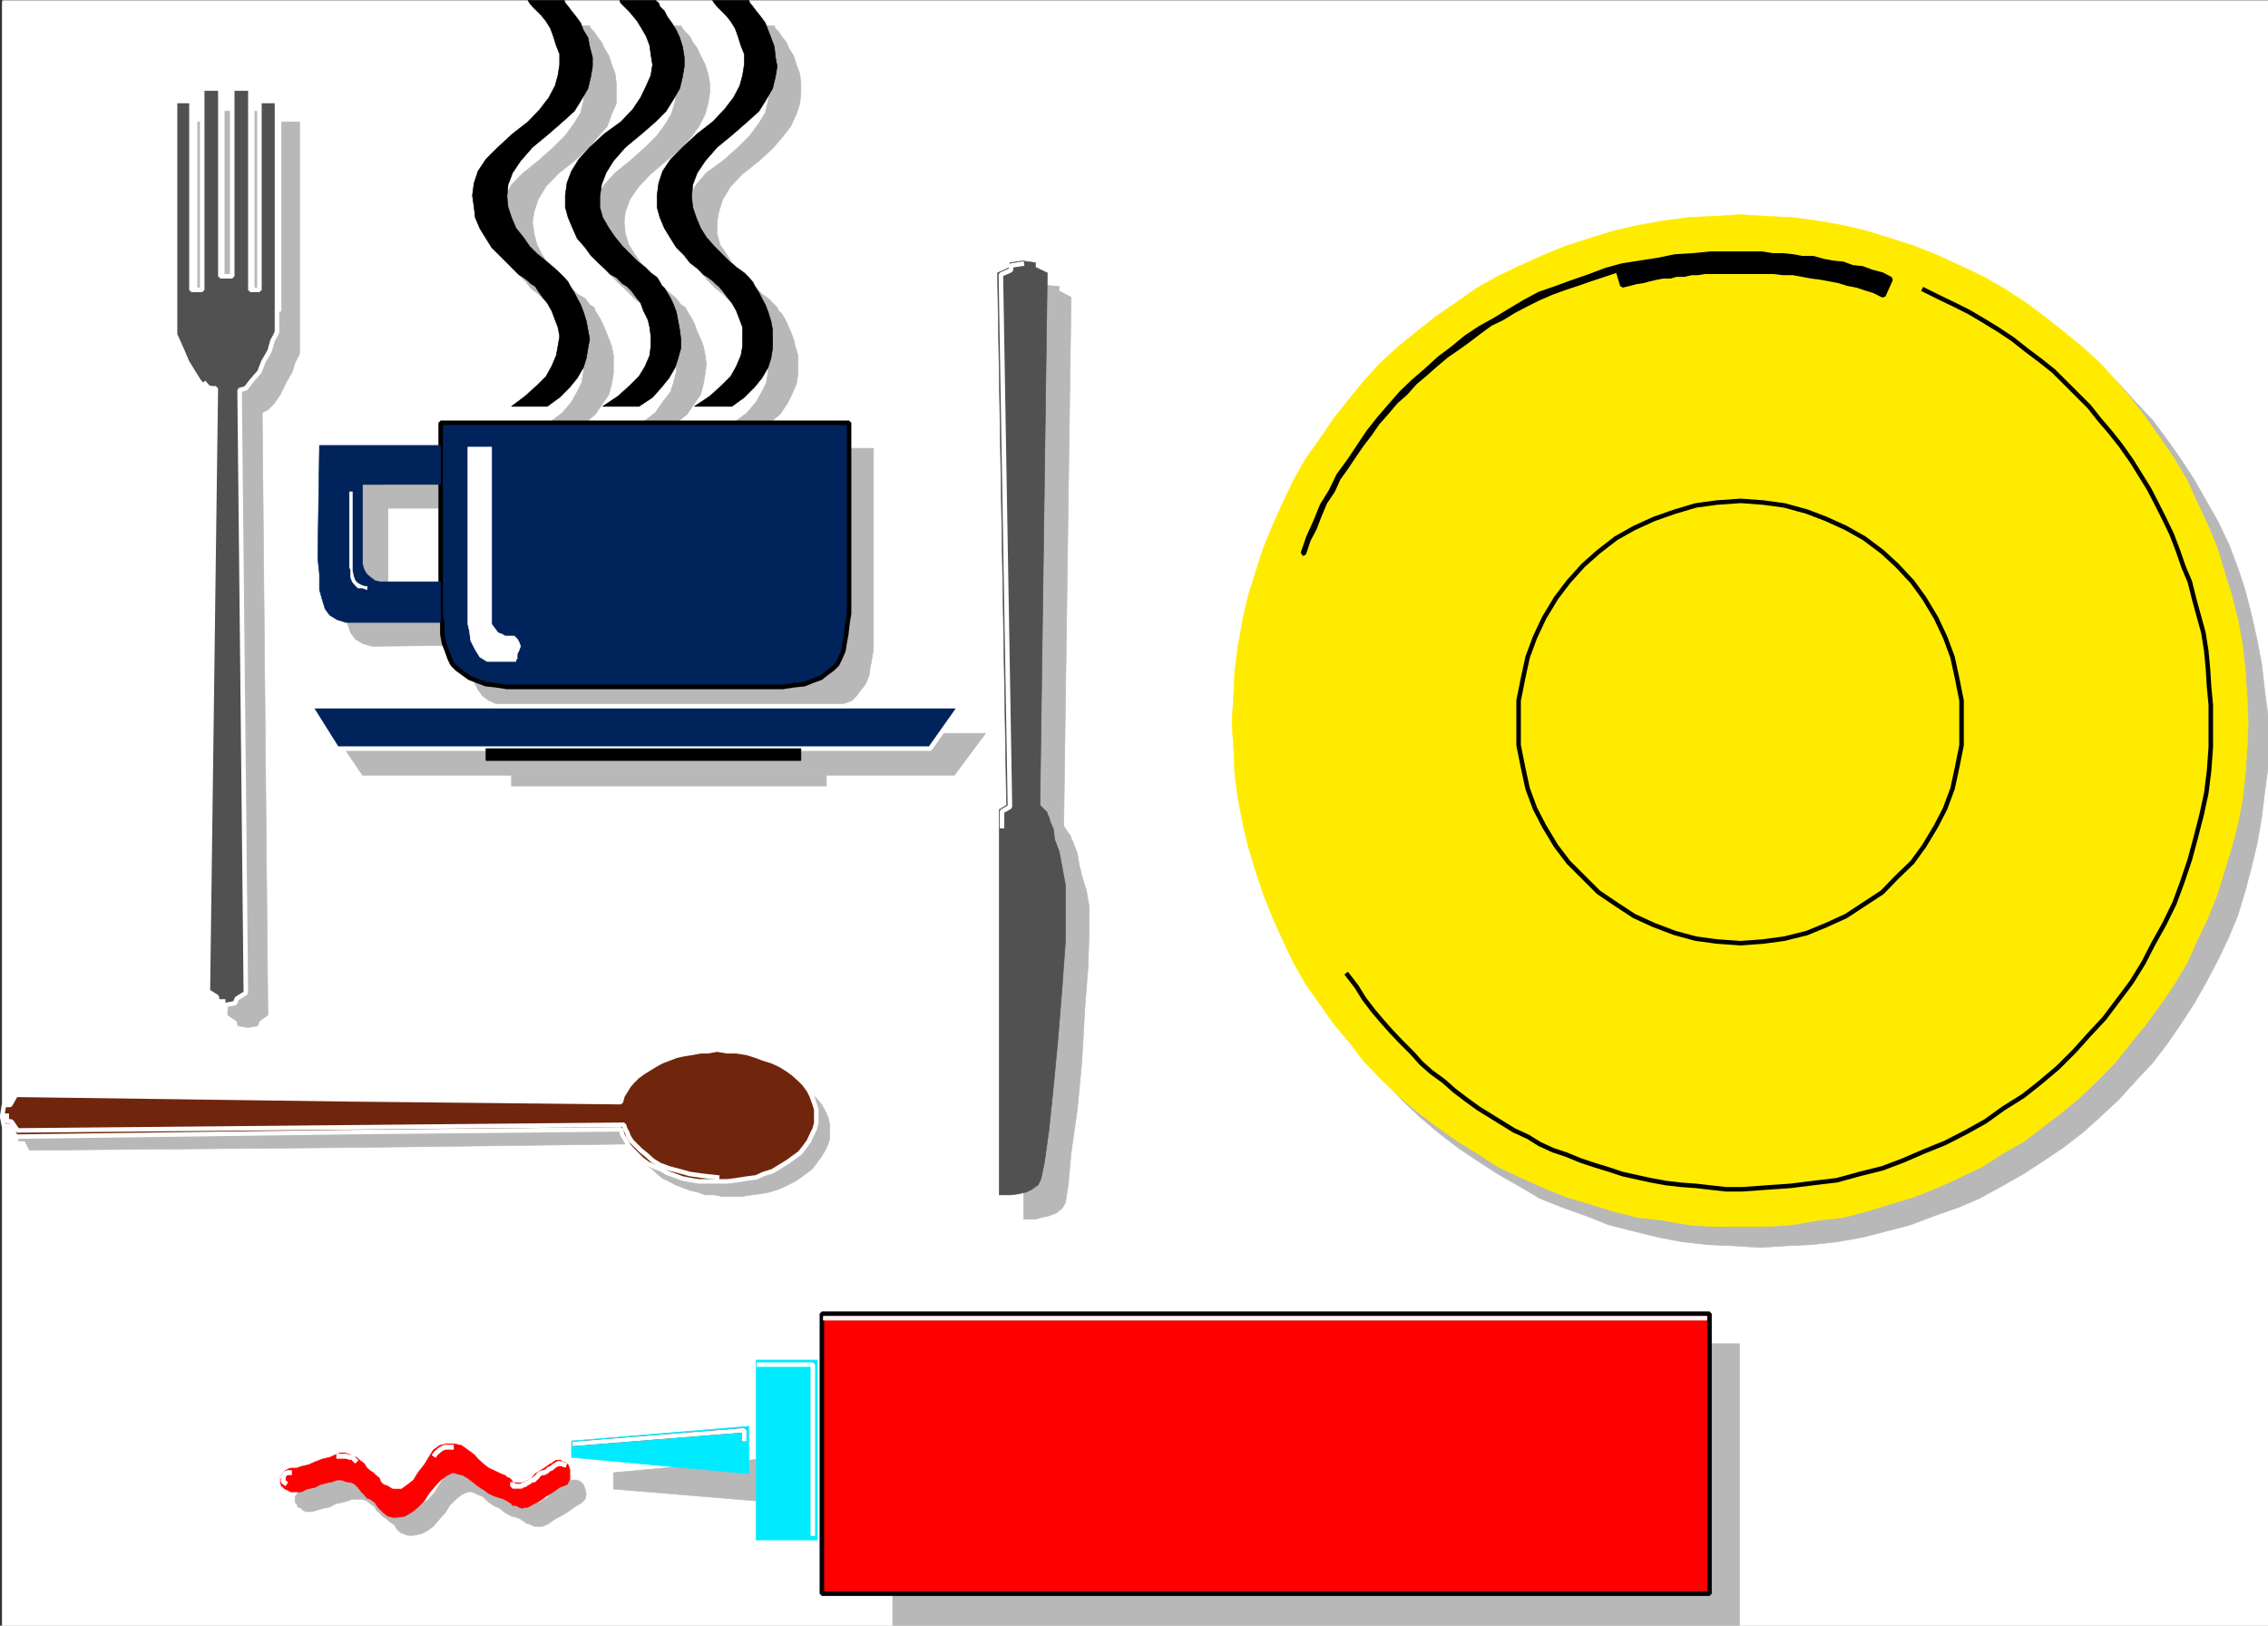 <svg xmlns="http://www.w3.org/2000/svg" width="3000.007" height="2149.95"><rect width="100%" height="100%" fill="#333333" stroke="none"/><defs><clipPath id="a"><path d="M0 0h2997.016v2147.46H0Zm0 0"/></clipPath><clipPath id="b"><path d="M1654 309h1343.016v1339H1654Zm0 0"/></clipPath><clipPath id="c"><path d="M1653 308h1344.016v1340H1653Zm0 0"/></clipPath></defs><path fill="#fff" d="M2.991 2149.578h2997.016V.371H2.99Zm0 0"/><g clip-path="url(#a)" transform="translate(2.991 2.43)"><path fill="#fff" fill-rule="evenodd" stroke="#fff" stroke-linecap="square" stroke-linejoin="bevel" stroke-miterlimit="10" stroke-width=".743" d="M0 2147.148h2997.016V-2.059H0Zm0 0"/></g><g clip-path="url(#b)" transform="translate(2.991 2.43)"><path fill="#b8b8b8" fill-rule="evenodd" d="m2325.668 1647.414 33.742-2.23 33.707-1.485 33.703-3.754 33.743-5.984 32.218-8.25 31.438-8.211 31.472-11.965 32.22-11.219 27.722-11.964 29.992-16.461 27.719-15.72 27.722-17.948 25.454-17.203 26.238-20.215 23.969-21.66 23.222-21.7 21.742-23.968 22.48-23.93 19.474-25.414 17.988-26.2 17.984-27.683 15.719-27.684 15.758-29.91 14.23-29.91 11.965-29.168 9.734-32.18 8.254-31.437 7.504-31.398 5.985-34.407 3.754-31.437 4.496-33.664v-69.559l-4.496-33.664-3.754-33.668-5.985-31.394-7.504-33.668-8.254-32.18-9.734-29.91-11.965-31.438-14.23-29.91-15.758-27.684-15.719-27.683-17.984-27.68-17.988-25.418-19.473-26.195-22.48-23.93-21.743-23.93-23.222-21.699-23.97-21.699-26.237-19.473-25.454-17.949-27.722-17.945-27.719-15.719-29.992-15.68-27.723-14.23-32.219-11.965-31.472-9.738-31.438-8.211-32.218-7.504-33.743-5.984-33.703-4.457-33.707-3.754h-69.676l-33.742 3.754-33.703 4.457-31.477 5.984-33.703 7.504-32.218 8.21-29.993 9.74-31.433 11.964-29.992 14.23-27.723 15.68-27.719 15.719-27.722 17.945-25.493 17.95-26.199 19.472-25.492 21.7-22.484 21.699-21.7 23.93-21.738 23.929-19.473 26.195-20.253 25.418-15.72 27.68-17.984 27.683-13.492 27.684-14.23 29.91-12.004 31.438-9.734 29.91-9.739 32.18-8.25 33.668-3.715 31.394-6.02 33.668-2.23 33.664v69.559l2.23 33.664 6.02 31.437 3.715 34.407 8.25 31.398 9.738 31.437 9.735 32.18 12.004 29.168 14.23 29.91 13.492 29.91 17.985 27.684 15.719 27.684 20.253 26.199 19.473 25.414 21.738 23.93 21.7 23.968 22.484 21.7 25.492 21.66 26.2 20.215 25.492 17.203 27.722 17.949 27.719 15.719 27.723 16.46 29.992 11.965 31.433 11.22 29.993 11.964 32.218 8.21 33.703 8.25 31.477 5.985 33.703 3.754 33.742 1.485zm0 0"/></g><g clip-path="url(#c)" transform="translate(2.991 2.43)"><path fill="none" stroke="#b8b8b8" stroke-linecap="square" stroke-linejoin="bevel" stroke-miterlimit="10" stroke-width=".743" d="m2325.668 1647.414 33.742-2.23 33.707-1.485 33.703-3.754 33.742-5.984 32.22-8.25 31.437-8.211 31.472-11.965 32.22-11.219 27.722-11.964 29.992-16.461 27.719-15.72 27.722-17.948 25.454-17.203 26.238-20.215 23.969-21.66 23.222-21.7 21.742-23.968 22.48-23.93 19.474-25.414 17.988-26.2 17.984-27.683 15.719-27.684 15.758-29.91 14.23-29.91 11.965-29.168 9.734-32.18 8.254-31.437 7.504-31.399 5.985-34.406 3.754-31.437 4.496-33.664v-69.559l-4.496-33.664-3.754-33.668-5.985-31.394-7.504-33.668-8.254-32.18-9.734-29.91-11.965-31.438-14.23-29.91-15.758-27.684-15.719-27.683-17.984-27.68-17.988-25.418-19.473-26.195-22.48-23.93-21.743-23.93-23.222-21.699-23.97-21.699-26.237-19.473-25.454-17.949-27.722-17.945-27.719-15.719-29.992-15.68-27.723-14.23-32.219-11.965-31.472-9.738-31.438-8.211-32.219-7.504-33.742-5.984-33.703-4.457-33.707-3.754h-69.676l-33.742 3.754-33.703 4.457-31.477 5.984-33.703 7.504-32.218 8.21-29.993 9.74-31.433 11.964-29.992 14.23-27.723 15.68-27.719 15.719-27.722 17.945-25.493 17.95-26.199 19.472-25.492 21.7-22.484 21.699-21.7 23.93-21.738 23.929-19.473 26.195-20.253 25.418-15.72 27.68-17.984 27.683-13.492 27.684-14.23 29.91-12.004 31.438-9.735 29.91-9.738 32.18-8.25 33.668-3.715 31.394-6.02 33.668-2.23 33.664v69.559l2.23 33.664 6.02 31.437 3.715 34.406 8.25 31.399 9.738 31.437 9.735 32.18 12.004 29.168 14.23 29.91 13.492 29.91 17.985 27.684 15.719 27.684 20.253 26.199 19.473 25.414 21.738 23.93 21.7 23.968 22.484 21.7 25.492 21.66 26.2 20.215 25.492 17.203 27.722 17.949 27.719 15.719 27.723 16.46 29.992 11.965 31.433 11.22 29.993 11.964 32.218 8.21 33.703 8.25 31.477 5.985 33.703 3.754 33.742 1.485zm0 0"/></g><path fill="#ffeb00" fill-rule="evenodd" stroke="#ffeb00" stroke-linecap="square" stroke-linejoin="bevel" stroke-miterlimit="10" stroke-width=".743" d="M2302.464 1622.16h33.703l34.445-2.23 33.746-5.98 33.703-3.754 31.477-8.211 31.473-9.738 32.219-9.735 29.953-11.965 29.246-13.449 29.949-14.234 27.723-17.946 27.722-15.718 26.235-20.176 25.453-19.473 24.008-20.176 23.968-23.183 21.703-22.445 20.254-25.454 19.469-23.93 20.215-27.683 17.242-25.414 16.504-27.684 13.488-29.91 14.23-29.949 11.966-29.914 9.738-31.438 9.773-32.136 8.211-31.438 6.024-31.398 3.71-33.664 2.27-33.664 1.484-34.41-1.484-35.149-2.27-33.668-3.71-33.664-6.024-33.664-8.21-32.18-9.774-31.437-9.738-32.14-11.965-29.169-14.23-29.949-13.49-29.914-16.503-27.68-17.242-25.418-20.215-28.426-19.469-25.453-20.254-23.93-21.703-23.929-23.968-21.7-24.008-19.472-25.453-20.176-26.235-19.468-27.722-17.95-27.723-15.718-29.95-14.192-29.245-13.453-29.953-12-32.22-10.441-31.472-9.735-31.476-7.468-33.704-5.985-33.746-4.496-34.445-1.523-33.703-2.23-35.23 2.23-33.704 1.523-33.746 4.496-33.703 5.985-32.219 7.468-31.476 9.735-32.215 10.441-29.211 12-29.988 13.453-29.95 14.192-27.722 15.718-25.492 17.95-28.465 19.468-25.457 20.176-23.97 19.473-24.003 21.699-21.703 23.93-19.512 23.93-20.215 25.452-19.468 28.426-17.989 25.418-15.758 27.68-14.23 29.914-13.488 29.95-11.965 29.167-10.48 32.14-9.774 31.438-7.469 32.18-5.984 33.664-4.496 33.664-1.524 33.668-2.23 35.148 2.23 34.41 1.524 33.665 4.496 33.664 5.984 31.398 7.469 31.438 9.773 32.137 10.48 31.437 11.966 29.914 13.488 29.95 14.23 29.91 15.758 27.683 17.989 25.414 19.468 27.684 20.215 23.93 19.512 25.452 21.703 22.446 24.004 23.183 23.969 20.176 25.457 19.473 28.465 20.176 25.492 15.718 27.722 17.946 29.95 14.234 29.988 13.45 29.21 11.964 32.216 9.735 31.476 9.738 32.219 8.21 33.703 3.755 33.746 5.98 33.703 2.23zm0 0"/><path fill="#b8b8b8" fill-rule="evenodd" stroke="#b8b8b8" stroke-linecap="square" stroke-linejoin="bevel" stroke-miterlimit="10" stroke-width=".743" d="m481.772 1517.45-442.808 3.753-6.024-12.003h-8.21l-1.524-11.965v-3.715l1.523-11.965h5.985l8.25-14.23 442.808 5.98 357.371 4.496 3.754-8.25 4.496-8.21 3.754-5.981 5.985-5.985 6.02-5.98 5.984-5.238 7.465-5.985 8.253-4.496 9.735-3.754 8.25-3.715 9.734-4.496 9.738-1.484 12.004-2.27 10.477-2.226 11.262-1.488h23.968l14.23 1.488 12.005 2.226 11.965 3.754 12.004 2.23 9.738 5.981 11.965 3.754 7.504 5.984 8.25 5.981 7.507 8.25 5.985 5.984 5.98 7.465 4.496 8.211 3.754 8.25 2.23 9.738v17.946l-2.23 7.468-3.754 8.25-4.496 7.47-5.98 8.21-5.985 8.25-7.508 5.98-8.25 5.985-7.503 5.238-11.965 5.985-9.738 4.496-12.004 3.715-11.965 2.265-12.004 1.488-14.23 2.227h-23.97l-11.261-2.227h-11.965l-10.516-3.753-9.738-2.23-9.734-3.755-9.735-3.715-8.25-4.496-8.253-3.754-7.465-5.98-5.985-5.984-8.25-5.98-3.754-5.985-3.754-7.465-4.496-5.984-3.754-8.25zm780.708-492.23 41.21-55.364H442.046l37.457 55.363zm0 0"/><path fill="#b8b8b8" fill-rule="evenodd" stroke="#b8b8b8" stroke-linecap="square" stroke-linejoin="bevel" stroke-miterlimit="10" stroke-width=".743" d="M1093.14 1039.454v-14.235H676.565v14.234zM616.628 801.567v51.613l-110.89 1.484h-14.231l-12.004-3.754-9.735-5.98-5.984-8.21-3.754-11.224-3.754-16.46V791.09l-2.226-23.187 2.226-148.89h160.352v53.136H513.245v105.449l2.23 8.25 3.754 5.242 4.497 4.457 5.98 3.754 6.023 2.266zM328.929 1358.86l11.964-2.227 2.27-6.023 11.219-8.211-7.469-796.7 7.469-3.714 8.25-8.25 8.25-11.965 7.469-15.719 8.25-14.195 3.753-11.965 3.754-7.504 2.23-4.46v-306.74H372.37v251.376h-13.492V146.996H337.14v247.618h-16.461V146.996h-23.227v265.567h-14.23V161.188h-21.743v311.2l3.754 7.503 5.985 11.965 5.98 14.195 8.25 15.719 7.508 11.965 8.25 8.25 9.738 3.715-9.738 796.699 11.965 8.21 1.527 6.024 11.961 2.227zm1087.918-252.117v2.27l2.23 3.714 2.266 6.02 3.715 9.699 2.27 14.23 3.753 15.719 5.98 19.434 3.754 21.699v29.91l-1.484 47.898-4.496 59.082-3.754 67.329-6.023 63.578-8.211 57.593-3.754 41.914-3.754 23.93-4.496 7.469-7.508 5.98-9.735 3.754-10.48 2.23-7.504 2.266h-15.719v-513.93l7.508-5.98-9.777-699.46 13.488-8.212 2.27-5.98 15.718-1.488h2.266l15.719 1.488v5.98l15.758 8.211-9.735 699.461zm0 0"/><path fill="#515151" fill-rule="evenodd" stroke="#515151" stroke-linecap="square" stroke-linejoin="bevel" stroke-miterlimit="10" stroke-width=".743" d="M1385.37 1074.602v2.23l2.23 3.754 1.524 5.98 4.496 10.481 1.488 13.45 5.98 15.718 3.755 20.176 4.496 23.969v74.797l-4.496 62.093-5.239 65.059-5.984 63.617-6.02 57.594-5.984 43.363-4.496 21.7-3.754 8.25-8.25 5.984-7.465 3.715-9.738 2.265-10.516 1.488h-15.718v-509.437l9.734-5.98-11.965-703.918 16.461-7.508v-5.98l15.719-2.231h2.27l15.718 2.23v5.98l15.754 7.509-9.734 703.918zm0 0"/><path fill="none" stroke="#fff" stroke-linecap="square" stroke-linejoin="bevel" stroke-miterlimit="10" stroke-width="5.982" d="M1325.433 1092.551v-19.473l10.476-5.98-12.004-703.918 13.492-5.984v-5.98l14.23-2.231"/><path fill="#b8b8b8" fill-rule="evenodd" stroke="#b8b8b8" stroke-linecap="square" stroke-linejoin="bevel" stroke-miterlimit="10" stroke-width=".743" d="M1155.347 592.852V859.16l-2.27 13.453-2.227 11.964-1.488 9.735-4.496 10.48-6.02 7.47-5.984 8.25-5.98 5.98-9.735 3.714-9.738 3.754-9.773 4.496-14.235 1.485-13.488 2.23h-17.984l-17.95 2.266H737.991l-17.945-2.266h-15.758l-15.719-2.23-12.004-1.485-12.004-4.496-9.734-3.754-8.21-3.714-8.25-5.98-6.02-8.25-3.715-7.47-3.754-10.48-3.754-9.735-2.23-11.964-2.266-13.453V592.85ZM974.038 34.035l4.5 3.754 3.711 4.457 3.754 5.98 5.984 7.509 6.02 8.21 5.984 7.508 5.98 11.965 3.755 10.48 2.269 13.45 2.227 11.965-2.227 14.23-3.754 15.68-8.25 13.488-12.004 16.465-15.718 15.676-20.215 17.988-21.739 15.68-13.492 15.719-9.734 17.945-5.985 15.719-2.265 15.718v14.192l3.754 15.719 5.98 14.23 6.024 11.223 9.734 11.965 8.21 10.48 9.778 9.695 9.735 7.508 8.21 8.211 6.02 3.754 3.754 4.457 5.984 3.754 4.496 3.754 5.98 5.98 5.243 8.211 6.02 9.739 5.984 8.21 4.496 12.004 1.484 11.22 2.27 11.964v11.965l-2.27 14.195-5.98 11.965-7.508 13.488-11.965 14.196-15.757 11.96-20.215 13.493h47.937l17.985-11.965 13.492-11.223 9.734-14.23 6.02-11.965 5.984-14.195 2.227-13.489v-23.93l-3.75-11.964-2.23-9.735-3.755-9.738-4.496-10.437-3.754-7.508-3.715-5.985-3.753-3.714-2.266-4.497-11.965-11.964-8.25-5.98-9.738-9.735-9.735-9.739-9.734-9.734-10.52-11.965-7.468-11.965-8.25-11.964-3.754-14.196v-15.715l2.27-13.492 5.238-16.422 10.48-17.242 15.715-16.422 21.742-17.203 17.985-16.46 13.488-15.72 10.48-13.488 7.508-16.422 4.496-13.492 1.485-14.191v-13.492l-1.485-11.961-4.496-11.965-3.754-11.965-5.98-9.738-3.754-8.211-5.985-7.508-3.753-5.98-4.497-4.458-1.523-3.754zm0 0"/><path fill="#b8b8b8" fill-rule="evenodd" stroke="#b8b8b8" stroke-linecap="square" stroke-linejoin="bevel" stroke-miterlimit="10" stroke-width=".743" d="m853.378 34.035 1.523 3.754 4.496 4.457 5.985 5.98 5.98 7.509 5.239 8.21 6.023 7.508 5.98 11.965 4.5 10.48 1.485 13.45v11.965l-1.485 14.23-4.5 15.68-7.503 13.488-11.965 16.465-15.758 15.676-20.215 17.988-19.473 15.68-14.23 15.719-12.004 17.945-5.984 15.719-1.485 15.718 1.485 14.192 4.496 15.719 3.754 14.23 7.468 11.223 8.25 11.965 9.735 10.48 10.48 9.695 7.508 7.508 8.25 8.211 5.98 3.754 5.985 4.457 3.754 3.754 6.02 3.754 3.714 5.98 6.024 8.211 5.98 9.739 5.984 8.21 3.75 12.004 4.5 11.22 1.485 11.964v11.965l-3.715 14.195-3.754 11.965-10.52 13.488-9.734 14.196-15.719 11.96-19.472 13.493h47.195l15.719-11.965 14.23-11.223 9.778-14.23 8.21-11.965 3.754-14.195 2.266-13.489 1.488-11.965-1.488-11.964-2.266-11.965-3.753-9.735-4.497-9.738-3.714-10.437-3.754-7.508-3.754-5.985-2.27-3.714-2.226-4.497-5.985-3.753-6.02-8.211-7.468-5.98-10.52-9.735-9.734-9.739-9.734-9.734-9.739-11.965-8.25-11.965-7.468-11.964-4.496-14.196-1.524-15.715 1.524-13.492 5.984-16.422 12.004-17.242 15.719-16.422L881.1 212.84l19.507-16.46 14.235-15.72 9.734-13.488 8.25-16.422 3.715-13.492 2.27-14.191v-13.492l-2.27-11.961-3.715-11.965-6.02-11.965-4.496-9.738-5.984-8.211-3.754-7.508-5.98-5.98-3.754-4.458-2.23-3.754zm0 0"/><path fill="#b8b8b8" fill-rule="evenodd" stroke="#b8b8b8" stroke-linecap="square" stroke-linejoin="bevel" stroke-miterlimit="10" stroke-width=".743" d="m732.01 34.035 2.27 3.754 3.711 4.457 3.754 5.98 6.023 7.509 5.981 8.21 5.984 7.508 5.98 11.965 3.755 10.48 4.496 13.45v11.965l-2.227 14.23-3.754 15.68-8.25 13.488-11.964 16.465-15.758 15.676-20.215 17.988-19.512 15.68-15.719 15.719-9.734 17.945-5.98 15.719-2.27 15.718v14.192l3.754 15.719 5.98 14.23 8.25 11.223 7.508 11.965 10.48 10.48 7.508 9.695 9.735 7.508 8.25 8.211 5.984 3.754 5.98 4.457 3.755 3.754 4.496 3.754 5.98 5.98 5.242 8.211 6.02 9.739 5.984 8.21 4.496 12.004 3.754 11.22v23.929l-2.27 14.195-5.98 11.965-7.508 13.488-11.964 14.196-15.758 11.96-20.215 13.493h49.46l16.462-11.965 13.492-11.223 9.734-14.23 8.25-11.965 3.754-14.195 2.227-13.489v-23.93l-2.227-11.964-3.754-9.735-3.754-9.738-4.496-10.437-3.754-7.508-3.714-5.985-2.266-3.714-1.488-4.497-5.98-3.753-6.024-8.211-10.477-5.98-9.738-9.735-9.734-9.739-9.735-9.734-10.52-11.965-7.468-11.965-6.02-11.964-3.714-14.196-2.27-15.715 2.27-13.492 5.238-16.422 10.48-17.242 15.715-16.422 21.742-17.203 17.985-16.46 13.492-15.72 12-13.488 5.984-16.422 5.98-13.492v-27.683l-1.484-11.961-4.496-11.965-3.754-11.965-5.98-9.738-3.754-8.211-5.984-7.508-3.754-5.98-4.496-4.458-1.485-3.754zm37.458 1953.2 4.496-4.496 1.527-7.465-1.527-5.985-2.227-5.98-3.754-3.754-4.496-2.23h-7.508l-2.23 2.23-3.754 1.484-8.25 4.497-7.465 5.238-6.023 4.5-4.496 5.98-3.715 1.485-6.02 4.496h-7.468l-4.497-2.227-3.753-2.27-2.27-1.484-1.484-2.27-2.27-2.226-3.715-1.484-6.02-2.27-5.984-2.23-9.734-3.75-8.25-5.985-8.25-5.98-9.734-5.984-8.25-5.98-7.47-5.985-8.25-1.485-5.983-2.27-7.508 3.755-8.25 5.984-7.47 10.477-6.019 9.738-5.98 9.695-8.25 9.735-8.211 5.984-7.508 4.496-5.984 1.484-6.02-1.484-5.984-2.23-12.004-12.004-3.715-2.227-2.265-3.754-5.985-2.23-3.754-5.238-3.75-4.497-4.5-3.714-5.98-3.754-3.754-4.496-5.98-1.485h-12.005l-5.984 1.485-7.508 2.27-10.476 3.714-7.508 4.496-10.48 1.484-7.47 4.497h-8.25l-3.75 1.488h-3.753l-4.5 2.265-1.485 1.485-4.496 2.23-1.523 3.754-2.23 2.227v8.25l2.23 1.488 1.523 4.496 4.496 1.485 1.485 2.269 4.5 2.227h7.504l8.25-2.227 7.468-2.27 8.25-1.484 8.25-4.496 7.47-1.488 8.25-2.227 5.984-2.27h13.488l6.02 2.27 4.5 3.715 5.98 4.496 1.484 3.754 4.5 3.715 3.75 4.496 5.985 3.754 3.754 3.715 5.98 3.754 3.754 5.98 4.496 4.496 3.754 1.488 5.984 2.266h7.508l10.477-2.266 7.507-3.714 8.25-6.024 8.211-9.695 7.508-8.25 5.98-9.7 8.25-8.25 7.509-5.98 8.25-3.754h5.984l7.469 3.754 6.02 2.227 5.98 6.023 8.25 5.98 8.254 3.716 7.464 5.984 8.25 4.496 5.985 1.484 6.02 2.27 1.488 1.484 4.496 2.23 1.484 2.266h2.27l3.753 1.489 4.497 2.226h11.218l8.254-3.715 8.25-5.98 7.465-3.754 9.738-5.984 8.25-5.98zm41.952-17.945v-21.7l234.524-21.703v62.836zm1489.516 180.289v-372.544H1180.8v372.543zm0 0"/><path fill="#00235c" fill-rule="evenodd" stroke="#00235c" stroke-linecap="square" stroke-linejoin="bevel" stroke-miterlimit="10" stroke-width=".743" d="m1230.26 990.07 39.727-56.109H410.57l35.23 56.11zm0 0"/><path fill="none" stroke="#fff" stroke-linecap="square" stroke-linejoin="bevel" stroke-miterlimit="10" stroke-width="5.982" d="m1230.26 990.07 39.727-56.109H410.57l35.23 56.11zm0 0"/><path fill-rule="evenodd" stroke="#000" stroke-linecap="square" stroke-linejoin="bevel" stroke-miterlimit="10" stroke-width=".743" d="M1059.433 1005.785v-15.714h-416.57v15.714zM819.675.371l1.484 3.754 4.496 4.457 6.02 6.02 5.242 5.984 5.98 7.465 5.985 9.738 6.02 10.438 4.495 12.004 1.489 11.222 2.265 14.196-2.265 14.23-5.985 13.45-7.508 15.718-10.476 15.68-15.758 16.46-21.7 15.72-19.472 17.945-14.273 15.719-9.735 15.718-5.984 15.72-2.227 16.46v15.68l3.715 13.488 6.02 14.195 5.984 13.489 10.477 11.964 7.508 10.477 9.738 9.7 8.25 7.507 8.25 8.211 7.465 3.754 4.5 4.496 3.75 3.715 5.984 3.754 6.02 5.98 5.984 8.211 5.98 7.508 3.754 10.477 5.985 11.964 2.265 9.7 1.489 11.965v13.488l-1.489 11.965-6.02 14.191-8.21 13.492-12.004 11.965-15.719 14.191-20.254 13.493h47.977l17.984-11.965 11.965-13.492 9.738-11.965 8.25-14.192 3.75-11.965 3.754-13.488v-11.965l-1.523-11.964-2.23-11.965-2.266-11.965-3.715-9.738-3.754-8.211-4.496-7.504-3.754-5.985-3.754-3.714-2.226-4.497-3.754-5.98-8.25-5.984-7.508-7.508-10.48-8.211-9.735-9.735-9.738-9.734-9.735-11.965-8.25-11.965-8.25-14.195-3.754-13.488v-14.195l2.27-15.715 5.98-15.72 9.735-15.679 15.758-17.988 21.703-17.945 17.984-15.72 14.235-14.19 9.773-15.72 8.21-14.195 3.755-15.718 2.265-13.489V75.91l-2.265-14.19-3.754-11.966-4.496-9.738-5.985-9.734-5.98-8.211-3.754-7.47-5.98-6.019-1.528-4.457-4.496-3.754zm0 0"/><path fill-rule="evenodd" stroke="#000" stroke-linecap="square" stroke-linejoin="bevel" stroke-miterlimit="10" stroke-width=".743" d="m698.308.371 2.226 3.754 3.754 4.457 5.984 6.02 6.02 5.984 5.984 7.465 5.98 9.738 3.755 10.438 3.754 12.004 4.496 11.222V85.65l-2.27 14.23-3.71 13.45-8.25 15.718-12.005 15.68-15.718 16.46-20.254 15.72-19.473 17.945-15.719 15.719-10.515 15.718-5.243 15.72-2.226 16.46 2.226 15.68 1.528 13.488 5.98 14.195 8.25 13.489 7.469 11.964 10.52 10.477 9.734 9.7 7.469 7.507 8.25 8.211 5.98 3.754 6.024 4.496 3.753 3.715 5.98 3.754 3.755 5.98 5.98 8.211 5.985 7.508 6.02 10.477 4.5 11.964 3.71 9.7 2.27 11.965-2.27 13.488-2.226 11.965-5.985 14.191-7.504 13.492-12.004 11.965-15.718 14.191-17.989 13.493h47.196l16.5-11.965 13.488-13.492 9.738-11.965 8.25-14.192 3.754-11.965 2.227-13.488 2.27-11.965-2.27-11.964-2.227-11.965-3.754-11.965-3.754-9.738-4.496-8.211-3.754-7.504-3.754-5.985-2.23-3.714-2.266-4.497-5.242-5.98-5.98-5.984-8.25-7.508-9.735-8.211-12.004-9.735-9.738-9.734-8.25-11.965-9.734-11.965-5.985-14.195-4.496-13.488-1.484-14.195 1.484-15.715 5.985-15.72 10.515-15.679 15.719-17.988 21.742-17.945 17.985-15.72 15.718-14.19 9.735-15.72 8.25-14.195 3.754-15.718 2.23-13.489V75.91l-3.715-14.19-2.27-11.966-5.98-9.738-3.754-9.734L762 22.07l-6.02-7.47-4.496-6.019-3.715-4.457L746.242.37zm244.257 0 2.227 3.754 3.754 4.457 5.984 6.02 6.02 5.984 5.984 7.465 5.98 9.738 3.755 10.438 3.753 12.004 4.496 11.222V85.65l-2.269 14.23-3.711 13.45-8.254 15.718-12 15.68-15.719 16.46-20.254 15.72-19.472 17.945-15.719 15.719-10.52 15.718-5.238 15.72-2.226 16.46v15.68l3.754 13.488 5.98 14.195 8.25 13.489 7.469 11.964 10.515 10.477 7.47 9.7 9.737 7.507 8.25 8.211 5.98 3.754 6.024 4.496 3.754 3.715 4.496 3.754 5.239 5.98 5.98 8.211 5.984 7.508 6.02 10.477 4.5 11.964 3.711 9.7v25.453l-2.227 11.965-5.984 14.191-7.504 13.492-12.004 11.965-15.719 14.191-20.214 13.493h49.421l16.5-11.965 13.489-13.492 9.738-11.965 8.25-14.192 3.754-11.965 2.227-13.488v-23.93l-2.227-11.964-3.754-11.965-3.754-9.738-4.496-8.211-3.754-7.504-3.754-5.985-2.23-3.714-2.266-4.497-5.242-5.98-5.98-5.984-10.481-7.508-9.773-8.211-9.735-9.735-9.738-9.734-10.477-11.965-7.507-11.965-5.985-14.195-4.496-13.488-1.484-14.195 1.484-15.715 5.984-15.72 10.516-15.679 15.719-17.988 21.738-17.945 17.988-15.72 15.72-14.19 9.733-15.72 8.25-14.195 3.754-15.718 2.23-13.489-2.23-11.965-1.523-14.19-4.457-11.966-3.754-9.738-3.754-9.734-5.984-8.211-6.02-7.47-4.496-6.019-3.754-4.457L990.5.371zm0 0"/><path fill="#515151" fill-rule="evenodd" stroke="#515151" stroke-linecap="square" stroke-linejoin="bevel" stroke-miterlimit="10" stroke-width=".743" d="m298.94 1328.95 12.004-2.27 2.227-5.98 12.004-7.47-8.25-797.445 8.25-2.226 7.468-9.738 10.52-11.965 5.238-13.488 8.25-14.192 3.754-13.453 4.457-8.25 1.524-3.754V133.543h-23.223v249.852h-12.004V117.082H307.19v248.325h-15.718V117.082h-24.008v266.313h-14.235V133.543H231.53v308.93l3.715 8.25 6.023 13.453 5.981 14.192 8.25 13.488 7.469 11.965 8.25 9.738 9.734 2.227-9.734 797.445 12.004 7.469 2.226 5.98 12.004 2.27zm0 0"/><path fill="none" stroke="#fff" stroke-linecap="square" stroke-linejoin="bevel" stroke-miterlimit="10" stroke-width="5.982" d="m298.94 1328.95 12.004-2.27 2.227-5.98 12.004-7.47-8.25-797.445 8.25-2.226 7.468-9.738 10.52-11.965 5.238-13.488 8.25-14.192 3.754-13.453 4.457-8.25 1.524-3.754V133.543h-23.223v249.852h-12.004V117.082H307.19v248.325h-15.718V117.082h-24.008v266.313h-14.235V133.543H231.53v308.93l3.715 8.25 6.023 13.453 5.981 14.192 8.25 13.488 7.469 11.965 8.25 9.738 9.734 2.227-9.734 797.445 12.004 7.469 2.226 5.98 12.004 2.27zm0 0"/><path fill="none" stroke="#fff" stroke-linecap="square" stroke-linejoin="bevel" stroke-miterlimit="10" stroke-width="5.982" d="M295.186 1324.454h-8.21v-5.985l-12.004-7.508 10.476-797.402h-5.98l-4.496-1.527-3.754-4.457"/><path fill="#00235c" fill-rule="evenodd" stroke="#00235c" stroke-linecap="square" stroke-linejoin="bevel" stroke-miterlimit="10" stroke-width=".743" d="M1123.128 559.188v252.078l-2.27 14.23-1.484 13.454-2.227 11.96-1.527 9.739-4.496 10.476-3.715 7.47-6.02 5.983-8.25 5.981-7.468 5.984-10.48 3.754-11.262 4.496-14.23 1.485-14.235 2.23h-364.88l-14.233-2.23-13.489-1.485-12.004-4.496-9.734-3.754-8.25-5.984-8.25-5.98-5.984-5.985-3.754-7.469-3.715-10.476-3.754-9.739-2.266-11.96v-13.454l-2.23-14.23V559.188Zm0 0"/><path fill="none" stroke="#000" stroke-linecap="square" stroke-linejoin="bevel" stroke-miterlimit="10" stroke-width="5.982" d="M1123.128 559.188v252.078l-2.27 14.23-1.484 13.454-2.227 11.96-1.527 9.739-4.496 10.476-3.715 7.47-6.02 5.983-8.25 5.981-7.468 5.984-10.48 3.754-11.262 4.496-14.23 1.485-14.235 2.23h-364.88l-14.233-2.23-13.489-1.485-12.004-4.496-9.734-3.754-8.25-5.984-8.25-5.98-5.984-5.985-3.754-7.469-3.715-10.476-3.754-9.739-2.266-11.96v-13.454l-2.23-14.23V559.188Zm0 0"/><path fill="#fff" fill-rule="evenodd" stroke="#fff" stroke-linecap="square" stroke-linejoin="bevel" stroke-miterlimit="10" stroke-width=".743" d="M618.893 591.328v234.168l2.231 9.7 1.484 12.004 6.024 11.96 5.98 9.7 9.735 5.98h38.203v-2.226l1.523-1.489v-5.98l2.23-4.496 2.266-5.985-2.265-5.98-2.23-3.754-3.755-3.715h-12.004l-3.754-2.265-5.98-2.23-3.754-5.24-4.496-5.984V591.328Zm0 0"/><path fill="#00ebff" fill-rule="evenodd" stroke="#00ebff" stroke-linecap="square" stroke-linejoin="bevel" stroke-miterlimit="10" stroke-width=".743" d="M1000.237 2036.621v-237.886h80.938v237.886zM755.98 1927.375v-21.664l234.519-19.469v62.833zm0 0"/><path fill="none" stroke="#000" stroke-linecap="square" stroke-linejoin="bevel" stroke-miterlimit="10" stroke-width="5.982" d="m759.733 1909.426 224.785-17.945v11.965"/><path fill="none" stroke="#fff" stroke-linecap="square" stroke-linejoin="bevel" stroke-miterlimit="10" stroke-width="5.982" d="m759.733 1909.426 224.785-17.945v11.965m19.473-98.726h71.2v223.651"/><path fill="red" fill-rule="evenodd" stroke="red" stroke-linecap="square" stroke-linejoin="bevel" stroke-miterlimit="10" stroke-width=".743" d="m749.995 1963.309 3.754-5.984v-14.23l-2.266-5.985-1.488-1.485-3.754-2.27h-2.226l-2.27-2.226h-5.98l-3.754 2.227-2.23 2.27h-1.524l-8.211 5.98-6.02 3.754-5.984 3.715-3.754 4.496-5.98 3.754-3.754 2.23-4.496 1.484h-7.508l-4.496-1.484-1.489-2.23-2.226-2.266-3.754-1.488-2.27-2.227-5.98-2.27-7.508-3.714-8.21-3.754-6.02-4.496-8.25-7.469-5.243-5.98-8.21-5.985-8.25-5.98-9.735-2.27h-9.738l-9.774 2.27-8.21 5.98-6.02 9.7-5.984 9.734-8.25 10.48-5.98 9.735-7.509 5.984-8.21 5.98h-12.005l-5.984-3.754-6.02-2.226-3.714-3.754-1.524-4.496-4.5-3.715-3.754-3.754-3.71-2.23-4.5-3.754-3.75-5.98-5.985-4.497-3.754-3.754-6.02-1.488-3.714-2.226-6.024-2.27h-5.98l-5.985 2.27-8.25 3.714-9.734 2.266-9.734 3.715-8.25 3.754-9.739 2.23-6.02 2.266h-8.21l-3.754 1.488-3.754 2.266-2.23 2.23-2.266 3.754-1.488 2.227v7.468l1.488 4.496 2.266 1.489 2.23 2.265 3.754 1.485 3.754 2.23h14.23l7.47-3.715 10.519-2.265 7.465-3.715 8.25-2.27 7.507-1.484 5.985-2.23h5.98l6.024 2.23 8.21 1.484 3.754 2.27 3.754 3.715 4.496 5.98 3.754 3.754 3.75 4.496 4.5 1.485 5.98 4.496 3.755 5.984 7.469 7.469 6.02 4.496 5.983 1.484h5.98l10.52-1.484 9.735-5.984 7.469-5.98 8.25-8.212 5.984-9.734 8.25-9.738 7.504-8.211 8.25-5.98 7.469-3.755 5.984 1.485 8.25 2.27 6.02 3.714 5.984 4.496 7.469 5.98 8.25 5.239 6.02 4.5 8.21 3.71 7.508 2.27 4.496 1.485 3.754 2.27 3.754 2.226 2.226 1.488 1.489 2.266h4.496l3.754 2.23 3.754 1.485 8.25-1.485 8.25-4.496 7.468-3.715 8.25-6.023 9.735-5.98 8.25-5.981zm0 0"/><path fill="none" stroke="#fff" stroke-linecap="square" stroke-linejoin="bevel" stroke-miterlimit="10" stroke-width="5.982" d="M382.847 1947.59h-2.227l-3.754 1.485-2.23 4.496-2.266 1.488h2.266v4.496l2.23 1.484"/><path fill="none" stroke="#fff" stroke-linecap="square" stroke-linejoin="bevel" stroke-miterlimit="10" stroke-width="5.982" d="M382.847 1947.59h-2.227l-3.754 1.485-2.23 4.496-2.266 1.488h2.266v4.496l2.23 1.484m71.199-35.152h9.739l4.496 1.488h3.715l3.753 3.754"/><path fill="none" stroke="#fff" stroke-linecap="square" stroke-linejoin="bevel" stroke-miterlimit="10" stroke-width="5.982" d="M448.065 1925.887h9.739l4.496 1.488h3.715l3.753 3.754m105.649-7.469 1.484-2.269 2.266-1.484 2.23-2.23 3.754-2.267 3.754-1.488h8.25"/><path fill="none" stroke="#fff" stroke-linecap="square" stroke-linejoin="bevel" stroke-miterlimit="10" stroke-width="5.982" d="m575.417 1923.66 1.484-2.269 2.266-1.484 2.23-2.23 3.754-2.267 3.754-1.488h8.25m149.086 23.188-4.496-1.485h-3.754l-5.98 3.715-2.23 2.266-3.75 1.488-2.27 2.266-3.715 2.23h-2.27l-3.75 1.485-2.23 2.27-1.524 2.226-2.23 1.488-1.484 2.266h-4.497l-1.527 2.23-2.226 1.484h-2.27v2.27h-3.754l-2.226 2.226h-12.004v-2.226"/><path fill="none" stroke="#fff" stroke-linecap="square" stroke-linejoin="bevel" stroke-miterlimit="10" stroke-width="5.982" d="m746.241 1937.11-4.496-1.485h-3.754l-5.98 3.715-2.23 2.266-3.75 1.488-2.27 2.266-3.715 2.23h-2.27l-3.75 1.485-2.23 2.27-1.524 2.226-2.23 1.488-1.484 2.266h-4.497l-1.527 2.23-2.226 1.484h-2.27v2.27h-3.754l-2.226 2.226h-12.004v-2.226"/><path fill="red" fill-rule="evenodd" stroke="red" stroke-linecap="square" stroke-linejoin="bevel" stroke-miterlimit="10" stroke-width=".743" d="M2261.249 2107.664v-370.277H1087.155v370.277zm0 0"/><path fill="none" stroke="#000" stroke-linecap="square" stroke-linejoin="bevel" stroke-miterlimit="10" stroke-width="5.982" d="M2261.249 2107.664v-370.277H1087.155v370.277zm0 0"/><path fill="none" stroke="#fff" stroke-linecap="square" stroke-linejoin="bevel" stroke-miterlimit="10" stroke-width="5.982" d="M1091.651 1743.371H2255.23"/><path fill="#00235c" fill-rule="evenodd" stroke="#00235c" stroke-linecap="square" stroke-linejoin="bevel" stroke-miterlimit="10" stroke-width=".743" d="M582.92 769.387v53.844H457.805l-12.004-3.715-9.739-5.984-5.98-8.25-3.754-11.965-3.754-13.45v-20.214l-2.23-21.7 2.23-148.855h160.348v51.613H479.503v105.492l2.27 7.47 3.75 5.98 4.5 3.754 5.98 4.496 5.984 1.484zm0 0"/><path fill="#fff" fill-rule="evenodd" stroke="#fff" stroke-linecap="square" stroke-linejoin="bevel" stroke-miterlimit="10" stroke-width=".743" d="M462.3 650.446v99.472l1.484 3.754v9.735l2.23 5.98 3.754 4.5 3.754 3.711h5.98l6.02 2.27v-4.497h-3.75l-3.753-1.484-4.497-2.27-3.754-3.714-2.23-6.02-1.523-8.21V650.445Zm0 0"/><path fill="#70260c" fill-rule="evenodd" stroke="#70260c" stroke-linecap="square" stroke-linejoin="bevel" stroke-miterlimit="10" stroke-width=".743" d="m462.3 1497.235-441.324 5.984-7.504-14.195h-8.25l-2.23-11.223v-2.226l2.23-14.235h8.25l7.504-13.449 441.324 5.984 358.86 3.711 2.265-8.21 3.754-5.981 4.496-7.469 5.242-6.02 5.98-5.984 8.25-5.98 5.985-3.715 9.734-5.984 8.25-4.496 9.738-3.755 9.735-3.714 10.515-2.266 9.739-1.488 11.965-2.266h9.734l12.004-2.23 13.488 2.23h12.004l14.234 2.266 11.965 3.754 9.735 3.715 12.004 3.754 9.738 4.495 9.734 5.985 8.25 5.98 8.25 7.47 5.98 5.983 5.985 8.25 3.754 7.465 3.754 10.48 2.265 7.47v17.945l-2.265 8.25-3.754 7.469-3.754 8.21-5.984 8.25-5.98 7.47-8.25 5.98-8.25 5.984-9.735 5.98-9.738 5.985-12.004 3.754-9.735 4.496-11.965 1.484-14.234 2.27-12.004 1.484h-37.457l-9.734-1.484-12.004-2.27-9.735-3.715-10.48-3.753-7.508-4.497-9.734-3.753-8.25-3.715-8.25-5.98-5.985-5.981-5.98-5.984-5.242-5.981-4.496-8.25-3.754-5.984-2.266-7.47zm0 0"/><path fill="none" stroke="#fff" stroke-linecap="square" stroke-linejoin="bevel" stroke-miterlimit="10" stroke-width="5.982" d="m462.3 1497.235-441.324 5.984-7.504-14.195h-8.25l-2.23-11.223v-2.226l2.23-14.235h8.25l7.504-13.449 441.324 5.984 358.86 3.711 2.265-8.21 3.754-5.981 4.496-7.469 5.242-6.02 5.98-5.984 8.25-5.98 5.985-3.715 9.734-5.984 8.25-4.496 9.738-3.755 9.735-3.714 10.515-2.266 9.739-1.488 11.965-2.266h9.734l12.004-2.23 13.488 2.23h12.004l14.234 2.266 11.965 3.754 9.735 3.715 12.004 3.754 9.738 4.495 9.734 5.985 8.25 5.98 8.25 7.47 5.98 5.983 5.985 8.25 3.754 7.465 3.754 10.48 2.265 7.47v17.945l-2.265 8.25-3.754 7.469-3.754 8.21-5.984 8.25-5.98 7.47-8.25 5.98-8.25 5.984-9.735 5.98-9.738 5.985-12.004 3.754-9.735 4.496-11.965 1.484-14.234 2.27-12.004 1.484h-37.457l-9.734-1.484-12.004-2.27-9.735-3.715-10.48-3.753-7.508-4.497-9.734-3.753-8.25-3.715-8.25-5.98-5.985-5.981-5.98-5.984-5.242-5.981-4.496-8.25-3.754-5.984-2.266-7.47zm0 0"/><path fill="none" stroke="#fff" stroke-linecap="square" stroke-linejoin="bevel" stroke-miterlimit="10" stroke-width="5.982" d="M8.972 1475.575v7.468h6.023l8.211 11.965 800.219-7.469h2.23v1.485l1.524 4.496 2.23 3.715 2.266 5.984 3.754 5.98 5.984 6.024 5.98 5.98 7.508 5.985 8.25 7.465 9.739 5.984 11.964 4.496 14.23 3.715 13.49 3.754 15.757 2.265 20.215 2.231"/><path fill-rule="evenodd" stroke="#000" stroke-linecap="square" stroke-linejoin="bevel" stroke-miterlimit="10" stroke-width=".743" d="m2501.01 369.16-11.257-5.98-14.235-3.754-11.964-4.457-13.489-1.527-12.003-4.457-14.235-1.524-12.004-2.23-13.45-3.754h-14.269l-11.964-2.227-13.493-1.488h-14.23l-13.488-2.266h-68.192l-23.226 2.266-23.969 1.488-21.738 4.496-23.97 3.715-23.968 3.754-21.738 5.98-21.742 8.212-21.7 7.507-22.48 8.211-21.742 7.508-19.473 10.442-20.25 12-19.473 11.964-20.214 11.223-17.989 11.965-17.242 14.195-17.984 13.488-17.989 16.461-15.718 13.45-16.5 15.718-15.715 17.95-13.492 15.715-14.23 17.949-13.493 20.176-12.004 17.984-14.23 19.433-9.735 20.215-11.964 19.434-8.25 20.215-9.739 21.66-7.508 21.7h1.489l6.02-17.946 8.25-15.719 5.984-15.719 7.468-17.945 10.516-15.68 7.469-16.46 9.734-13.489 10.52-15.719 9.734-14.195 11.965-15.719 9.777-14.191 11.965-13.488 12.004-14.196 13.488-11.965 11.965-13.488 14.23-11.965 13.493-11.965 14.23-11.964 14.235-9.735 13.488-9.699 15.758-12.004 14.23-10.437 15.719-7.508 15.758-9.7 15.718-8.25 16.5-8.21 17.203-7.504 16.5-5.985 17.989-5.98 17.242-5.984 17.984-5.981 17.95-5.984 6.02 20.215 9.737-2.266 8.25-2.23 9.735-1.485 8.25-2.27 9.734-2.226 8.211-1.527h9.777l7.47-2.227h10.476l9.777-2.23h8.211l9.734-1.524h91.414l12.004 1.524h13.493l11.964 2.23 12.004 2.227 12.004 1.527 11.961 2.227 12.004 2.27 11.965 3.714 12.004 2.266 11.223 3.714 12.003 3.754 12.004 5.985zm0 0"/><path fill="none" stroke="#000" stroke-linecap="square" stroke-linejoin="bevel" stroke-miterlimit="10" stroke-width="5.982" d="m2501.01 369.16-11.257-5.98-14.235-3.754-11.964-4.457-13.489-1.527-12.003-4.457-14.235-1.524-12.004-2.23-13.45-3.754h-14.269l-11.964-2.227-13.493-1.488h-14.23l-13.488-2.266h-68.192l-23.226 2.266-23.969 1.488-21.738 4.496-23.97 3.715-23.968 3.754-21.738 5.98-21.742 8.212-21.7 7.507-22.48 8.211-21.742 7.508-19.473 10.442-20.25 12-19.473 11.964-20.214 11.223-17.989 11.965-17.242 14.195-17.984 13.488-17.989 16.461-15.718 13.45-16.5 15.718-15.715 17.95-13.492 15.715-14.23 17.949-13.493 20.176-12.004 17.984-14.23 19.433-9.735 20.215-11.964 19.434-8.25 20.215-9.739 21.66-7.508 21.7h1.489l6.02-17.946 8.25-15.719 5.984-15.719 7.468-17.945 10.516-15.68 7.469-16.46 9.734-13.489 10.52-15.719 9.734-14.195 11.965-15.719 9.777-14.191 11.965-13.488 12.004-14.196 13.488-11.965 11.965-13.488 14.23-11.965 13.493-11.965 14.23-11.964 14.235-9.735 13.488-9.699 15.758-12.004 14.23-10.437 15.719-7.508 15.758-9.7 15.718-8.25 16.5-8.21 17.203-7.504 16.5-5.985 17.989-5.98 17.242-5.984 17.984-5.981 17.95-5.984 6.02 20.215 9.737-2.266 8.25-2.23 9.735-1.485 8.25-2.27 9.734-2.226 8.211-1.527h9.777l7.47-2.227h10.476l9.777-2.23h8.211l9.734-1.524h91.414l12.004 1.524h13.493l11.964 2.23 12.004 2.227 12.004 1.527 11.961 2.227 12.004 2.27 11.965 3.714 12.004 2.266 11.223 3.714 12.003 3.754 12.004 5.985zm-718.538 920.141 12.004 15.68 9.734 15.719 11.965 15.718 12.004 14.192 11.964 13.488 13.489 14.195 14.234 14.23 12.004 13.454 13.488 11.965 16.5 11.965 13.45 12.003 15.757 11.965 16.461 11.961 15.758 9.739 15.719 9.695 15.758 9.738 17.984 8.211 15.719 9.734 17.988 8.25 17.985 5.985 17.988 7.465 17.984 5.984 19.473 5.98 17.984 5.985 20.215 4.496 17.242 3.754 20.215 3.715 19.473 2.265 20.254 1.489 19.472 2.226 20.215 2.27h21.738l31.477-2.27 32.219-2.226 29.988-3.754 31.438-3.715 29.988-8.25 29.953-7.469 27.719-10.48 27.722-11.965 27.723-11.219 27.723-14.234 25.492-14.192 23.968-17.207 26.235-16.46 21.742-17.204 23.969-20.215 21.7-21.699 19.51-21.66 20.216-21.703 17.984-23.93 17.988-23.968 15.715-25.415 13.492-26.195 14.23-25.414 13.49-27.684 10.48-28.425 9.773-29.168 7.469-27.684 8.25-32.18 5.984-27.683 3.754-29.91 2.266-31.438v-55.328l-2.266-23.965-1.488-23.93-2.266-23.93-3.754-23.929-5.984-21.7-5.98-21.702-5.985-23.93-8.25-19.469-7.504-21.664-8.25-21.699-9.738-20.215-9.735-19.433-10.48-20.215-12.004-19.43-11.219-17.95-14.234-20.214-14.23-17.945-13.493-15.719-14.23-17.945-15.758-15.72-15.719-15.718-15.758-15.68-17.945-14.234-17.988-13.45-17.985-14.23-17.988-11.964-19.469-11.965-20.254-11.965-19.472-9.738-20.215-9.735-19.512-9.695"/><path fill="none" stroke="#000" stroke-linecap="square" stroke-linejoin="bevel" stroke-miterlimit="10" stroke-width="5.982" d="m2302.464 1247.387 29.949-2.23 27.723-3.754 29.988-7.465 25.453-10.48 26.238-11.965 47.938-31.438 19.508-20.176 20.214-19.468 15.72-21.665 15.757-26.195 11.965-23.187 9.734-26.196 6.024-27.683 5.98-29.91v-59.082l-5.98-29.95-6.024-27.683-9.734-26.16-11.965-25.454-15.758-26.156-15.718-21.703-20.215-21.7-19.508-17.944-23.969-17.95-23.969-13.488-26.238-11.965-25.453-9.734-29.988-8.211-27.723-3.754-29.95-2.23-31.476 2.23-27.722 3.754-27.723 8.21-27.723 9.735-26.234 11.965-23.969 13.488-23.226 17.95-20.215 17.945-19.508 21.7-16.461 21.702-15.758 26.156-11.965 25.454-9.738 26.16-6.02 27.683-5.984 29.95v59.082l5.985 29.91 6.019 27.683 9.738 26.196 11.965 23.187 15.758 26.195 16.46 21.665 19.509 19.468 20.215 20.176 23.226 15.719 23.969 15.719 26.234 11.964 27.723 10.48 27.723 7.466 27.722 3.754zm0 0"/></svg>
